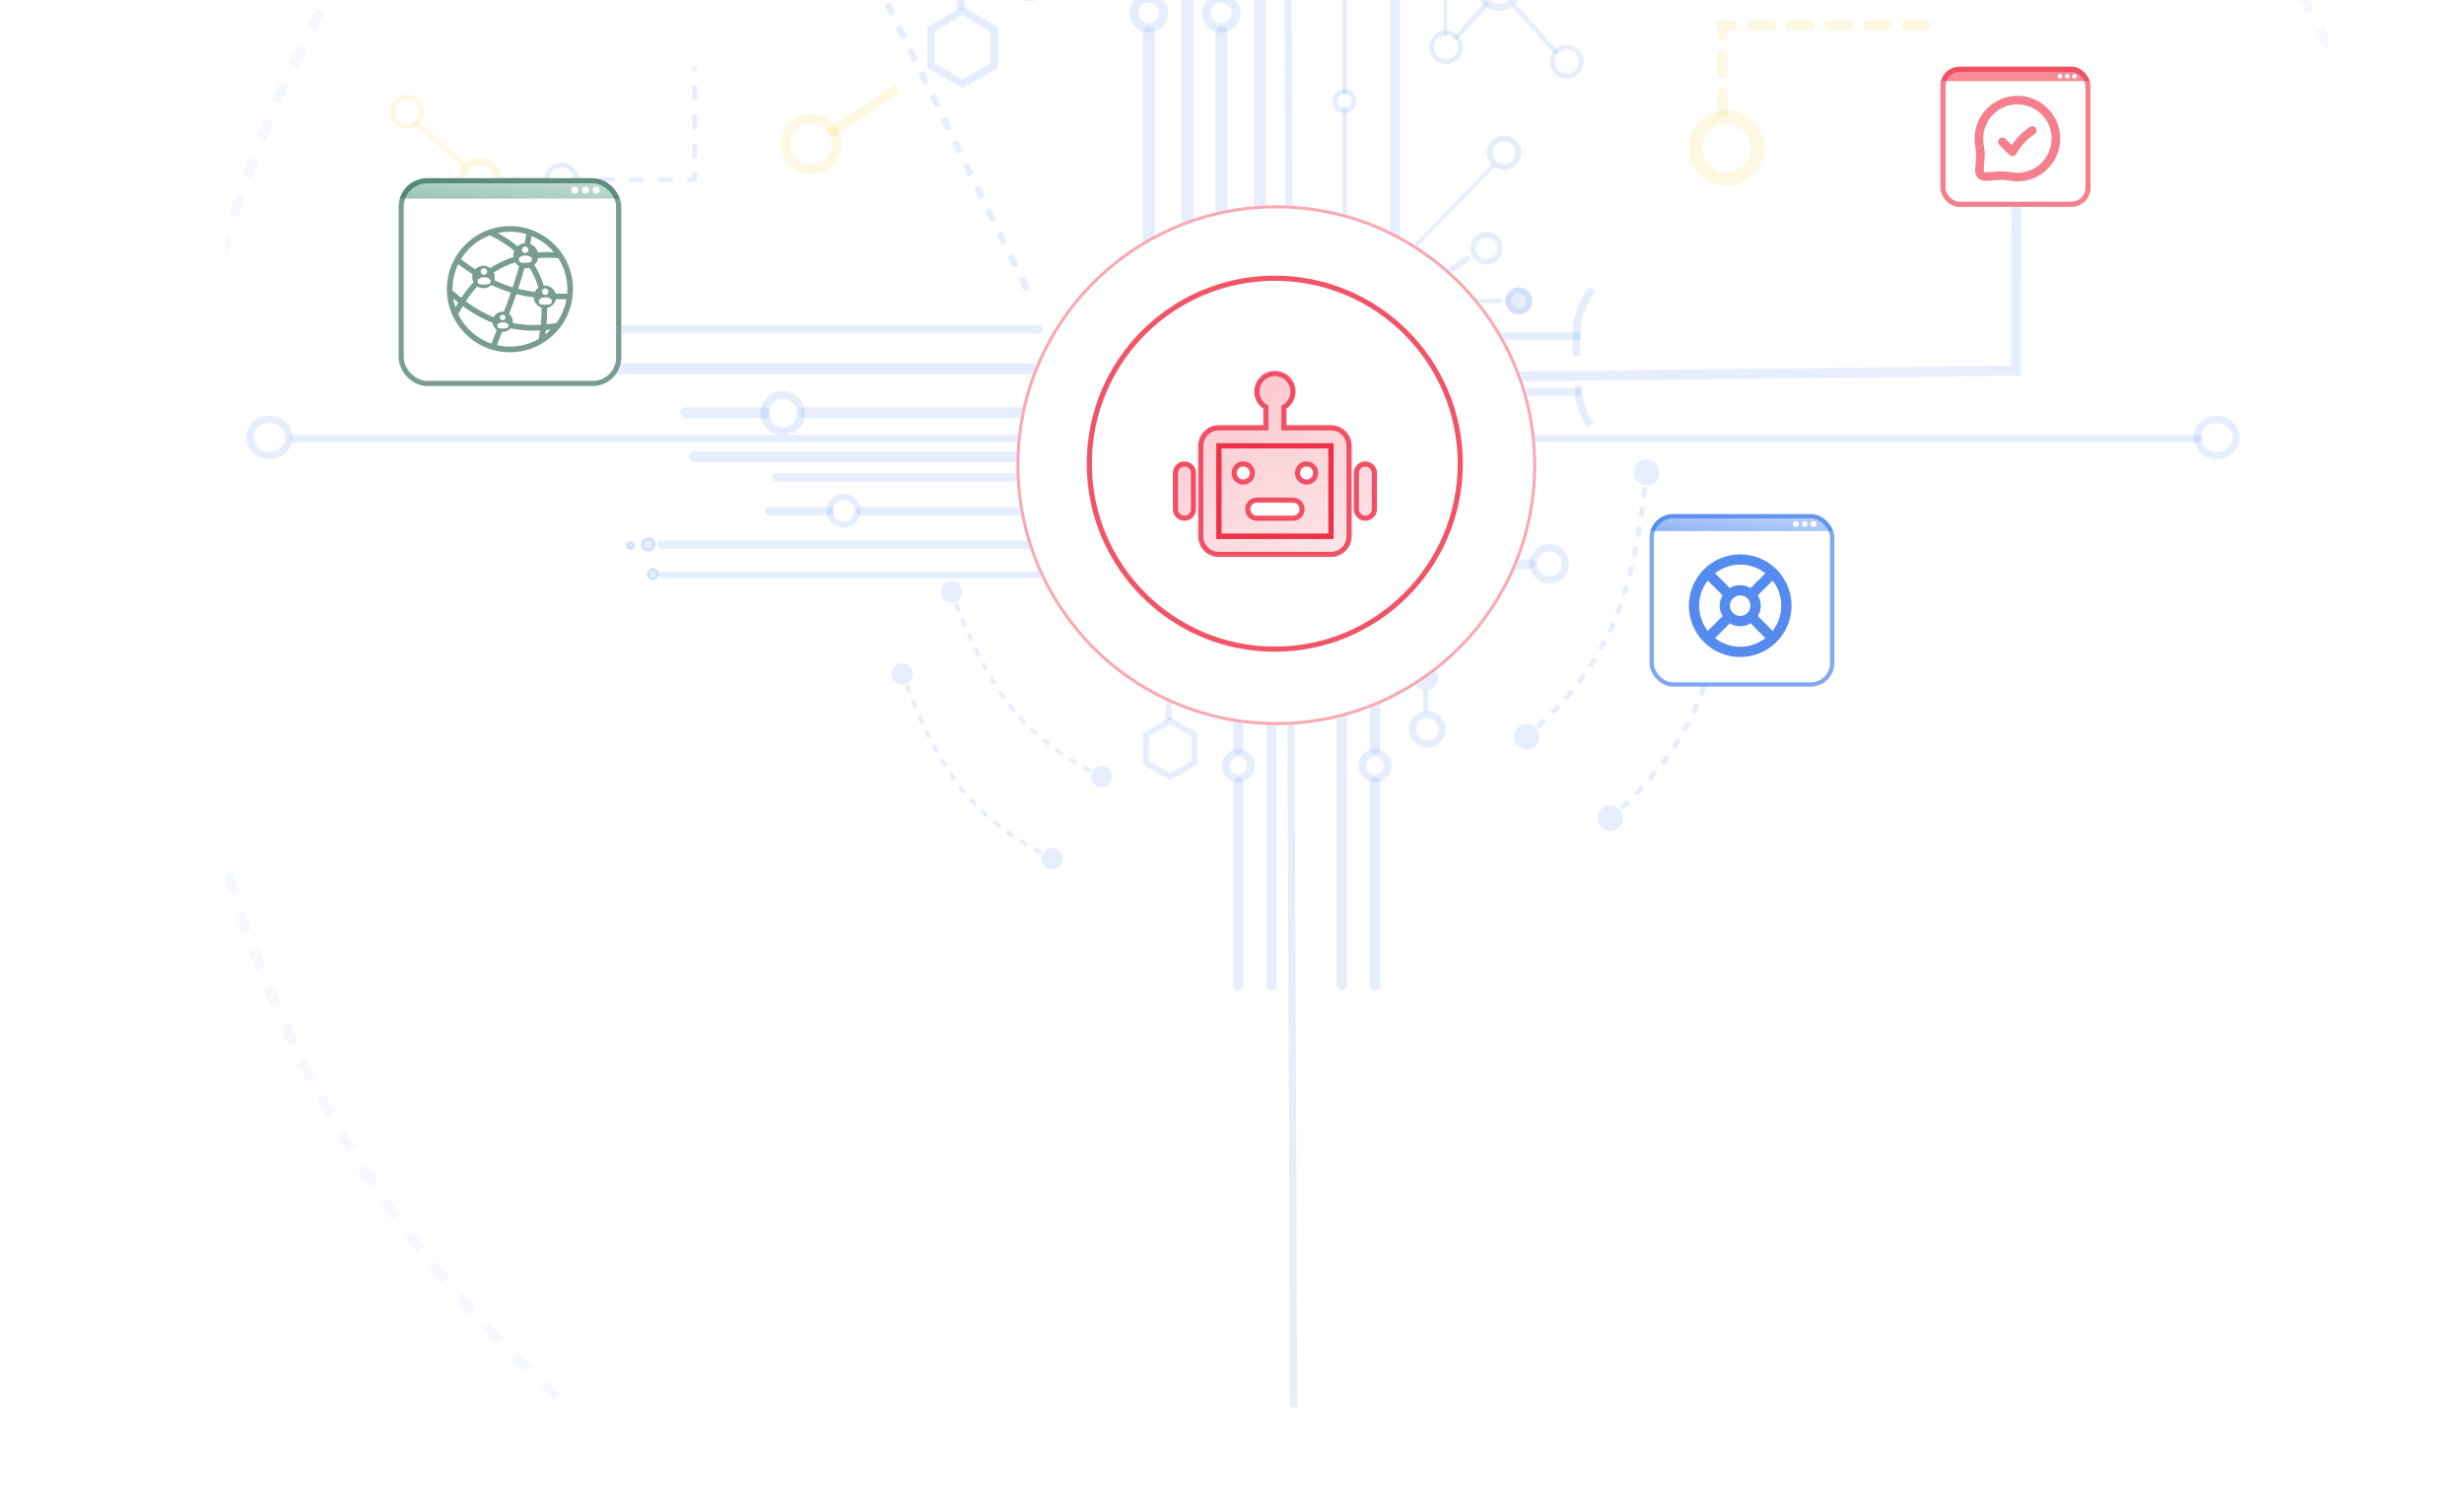 <svg width="480" height="292" viewBox="0 0 480 292" fill="none" xmlns="http://www.w3.org/2000/svg">
<g clip-path="url(#clip0_2347_12613)">
<rect width="409.484" height="366.183" transform="translate(44 -92)" fill="url(#paint0_radial_2347_12613)"/>
<path d="M237.917 52.457L237.917 6.299" stroke="#2B6EEB" stroke-opacity="0.12" stroke-width="2.345" stroke-linecap="round"/>
<path d="M245.447 52.425L245.447 -21" stroke="#2B6EEB" stroke-opacity="0.12" stroke-width="2.345" stroke-linecap="round"/>
<path d="M235.03 2.534C235.03 0.94 236.322 -0.352 237.916 -0.352C239.51 -0.352 240.802 0.94 240.802 2.534C240.802 4.128 239.51 5.42 237.916 5.42C236.322 5.42 235.03 4.128 235.03 2.534Z" stroke="#2B6EEB" stroke-opacity="0.12" stroke-width="1.759"/>
<path d="M241.229 192L241.229 152.413" stroke="#2B6EEB" stroke-opacity="0.12" stroke-width="2.012" stroke-linecap="round"/>
<path d="M241.229 145.954L241.229 131.422" stroke="#2B6EEB" stroke-opacity="0.12" stroke-width="2.012" stroke-linecap="round"/>
<path d="M247.688 191.972L247.688 129" stroke="#2B6EEB" stroke-opacity="0.12" stroke-width="2.012" stroke-linecap="round"/>
<path d="M238.755 149.183C238.755 147.817 239.863 146.708 241.23 146.708C242.597 146.708 243.705 147.817 243.705 149.183C243.705 150.55 242.597 151.659 241.23 151.659C239.863 151.659 238.755 150.55 238.755 149.183Z" stroke="#2B6EEB" stroke-opacity="0.12" stroke-width="1.509"/>
<path d="M223.795 52.457L223.795 6.299" stroke="#2B6EEB" stroke-opacity="0.12" stroke-width="2.345" stroke-linecap="round"/>
<path d="M231.326 52.425L231.326 -21" stroke="#2B6EEB" stroke-opacity="0.12" stroke-width="2.345" stroke-linecap="round"/>
<path d="M220.911 2.534C220.911 0.94 222.203 -0.352 223.797 -0.352C225.39 -0.352 226.682 0.94 226.682 2.534C226.682 4.128 225.39 5.42 223.797 5.42C222.203 5.42 220.911 4.128 220.911 2.534Z" stroke="#2B6EEB" stroke-opacity="0.12" stroke-width="1.759"/>
<path d="M267.871 192L267.871 152.413" stroke="#2B6EEB" stroke-opacity="0.12" stroke-width="2.012" stroke-linecap="round"/>
<path d="M267.871 145.954L267.871 131.422" stroke="#2B6EEB" stroke-opacity="0.12" stroke-width="2.012" stroke-linecap="round"/>
<path d="M261.412 191.972L261.412 129" stroke="#2B6EEB" stroke-opacity="0.12" stroke-width="2.012" stroke-linecap="round"/>
<path d="M270.346 149.183C270.346 147.817 269.238 146.708 267.871 146.708C266.504 146.708 265.396 147.817 265.396 149.183C265.396 150.55 266.504 151.659 267.871 151.659C269.238 151.659 270.346 150.55 270.346 149.183Z" stroke="#2B6EEB" stroke-opacity="0.12" stroke-width="1.509"/>
<line x1="261.922" y1="-11.819" x2="261.922" y2="18.304" stroke="#2B6EEB" stroke-opacity="0.12" stroke-width="0.941"/>
<path d="M261.921 21.128L261.921 51.252" stroke="#2B6EEB" stroke-opacity="0.12" stroke-width="0.941" stroke-linecap="round"/>
<circle cx="261.922" cy="19.716" r="1.883" stroke="#2B6EEB" stroke-opacity="0.12" stroke-width="0.941"/>
<path d="M200.038 56.419L163.942 -17.634L137.192 -4.595" stroke="#2B6EEB" stroke-opacity="0.12" stroke-width="1.242" stroke-dasharray="2.48 2.48"/>
<path d="M252.035 278.889L250.642 -71.996" stroke="#2B6EEB" stroke-opacity="0.12" stroke-width="1.412" stroke-linecap="round"/>
<path d="M428.338 85.471L56.96 85.471" stroke="#2B6EEB" stroke-opacity="0.12" stroke-width="1.412" stroke-linecap="round"/>
<path d="M431.822 88.766C429.7 88.766 428.048 87.149 428.048 85.236C428.048 83.323 429.7 81.706 431.822 81.706C433.945 81.706 435.597 83.323 435.597 85.236C435.597 87.149 433.945 88.766 431.822 88.766Z" stroke="#2B6EEB" stroke-opacity="0.12" stroke-width="1.412"/>
<path d="M52.48 88.766C50.358 88.766 48.706 87.149 48.706 85.236C48.706 83.323 50.358 81.706 52.48 81.706C54.603 81.706 56.255 83.323 56.255 85.236C56.255 87.149 54.603 88.766 52.48 88.766Z" stroke="#2B6EEB" stroke-opacity="0.12" stroke-width="1.412"/>
<line x1="289.592" y1="65.497" x2="307.979" y2="65.497" stroke="#2B6EEB" stroke-opacity="0.12" stroke-width="1.471"/>
<path d="M310.187 56.304C307.159 60.609 306.746 63.964 307.225 69.343" stroke="#2B6EEB" stroke-opacity="0.12" stroke-width="1.471"/>
<line y1="-0.735" x2="18.387" y2="-0.735" transform="matrix(1 0 0 -1 289.592 75.623)" stroke="#2B6EEB" stroke-opacity="0.12" stroke-width="1.471"/>
<path d="M309.816 82.809C308.713 80.971 307.242 78.764 307.61 75.087" stroke="#2B6EEB" stroke-opacity="0.12" stroke-width="1.471"/>
<path d="M284 58.615L292.218 58.615" stroke="#2B6EEB" stroke-opacity="0.12" stroke-width="0.747" stroke-linecap="round"/>
<circle cx="295.861" cy="58.615" r="2.615" transform="rotate(-90 295.861 58.615)" fill="#2B6EEB" fill-opacity="0.12"/>
<circle cx="295.861" cy="58.615" r="2.055" transform="rotate(-90 295.861 58.615)" stroke="#2B6EEB" stroke-opacity="0.12" stroke-width="1.121"/>
<path d="M279.65 54.434L285.85 50.464" stroke="#2B6EEB" stroke-opacity="0.12" stroke-width="1.121" stroke-linecap="round"/>
<circle cx="289.608" cy="48.365" r="2.615" transform="rotate(-121.414 289.608 48.365)" stroke="#2B6EEB" stroke-opacity="0.12" stroke-width="1.121"/>
<path d="M294.407 73.344L392.738 72.239L392.796 36.032" stroke="#2B6EEB" stroke-opacity="0.12" stroke-width="1.931" stroke-linecap="round"/>
<circle cx="392.828" cy="31.828" r="3.862" transform="rotate(-90 392.828 31.828)" stroke="#2B6EEB" stroke-opacity="0.12" stroke-width="1.931"/>
<path d="M198.741 80.412L156.702 80.412" stroke="#2B6EEB" stroke-opacity="0.12" stroke-width="2.136" stroke-linecap="round"/>
<path d="M149.014 80.426L133.581 80.426" stroke="#2B6EEB" stroke-opacity="0.12" stroke-width="2.136" stroke-linecap="round"/>
<path d="M202.169 71.853L106.147 71.853" stroke="#2B6EEB" stroke-opacity="0.12" stroke-width="2.136" stroke-linecap="round"/>
<path d="M202.169 89L135.296 89" stroke="#2B6EEB" stroke-opacity="0.12" stroke-width="2.136" stroke-linecap="round"/>
<path d="M202.169 64.137L106.147 64.137" stroke="#2B6EEB" stroke-opacity="0.12" stroke-width="1.715" stroke-linecap="round"/>
<circle cx="4.346" cy="4.346" r="3.545" transform="matrix(4.37114e-08 -1 -1 -4.37114e-08 156.848 84.832)" stroke="#2B6EEB" stroke-opacity="0.12" stroke-width="1.602"/>
<circle cx="1.774" cy="1.774" r="1.774" transform="matrix(4.37114e-08 -1 -1 -4.37114e-08 104.55 73.686)" fill="#2B6EEB" fill-opacity="0.12"/>
<circle cx="1.774" cy="1.774" r="1.447" transform="matrix(4.37114e-08 -1 -1 -4.37114e-08 104.55 73.686)" stroke="#2B6EEB" stroke-opacity="0.12" stroke-width="0.654"/>
<circle cx="1.5" cy="1.5" r="1.5" transform="matrix(4.37114e-08 -1 -1 -4.37114e-08 105.409 65.852)" fill="#2B6EEB" fill-opacity="0.12"/>
<circle cx="1.5" cy="1.5" r="1.173" transform="matrix(4.37114e-08 -1 -1 -4.37114e-08 105.409 65.852)" stroke="#2B6EEB" stroke-opacity="0.12" stroke-width="0.654"/>
<ellipse cx="1.072" cy="1.072" rx="1.072" ry="1.072" transform="matrix(4.37114e-08 -1 -1 -4.37114e-08 99.288 72.71)" fill="#2B6EEB" fill-opacity="0.12"/>
<path d="M98.216 70.894C97.805 70.894 97.472 71.228 97.472 71.639C97.472 72.05 97.805 72.383 98.216 72.383C98.628 72.383 98.961 72.05 98.961 71.639C98.961 71.228 98.628 70.894 98.216 70.894Z" stroke="#2B6EEB" stroke-opacity="0.12" stroke-width="0.654"/>
<path d="M199.707 99.569L167.553 99.569" stroke="#2B6EEB" stroke-opacity="0.12" stroke-width="1.634" stroke-linecap="round"/>
<path d="M161.672 99.558L149.869 99.558" stroke="#2B6EEB" stroke-opacity="0.12" stroke-width="1.634" stroke-linecap="round"/>
<path d="M202.328 106.115L128.886 106.115" stroke="#2B6EEB" stroke-opacity="0.12" stroke-width="1.634" stroke-linecap="round"/>
<path d="M202.328 93L151.181 93" stroke="#2B6EEB" stroke-opacity="0.12" stroke-width="1.634" stroke-linecap="round"/>
<path d="M202.328 112.016L128.886 112.016" stroke="#2B6EEB" stroke-opacity="0.12" stroke-width="1.311" stroke-linecap="round"/>
<circle cx="164.34" cy="99.512" r="2.711" transform="rotate(90 164.34 99.512)" stroke="#2B6EEB" stroke-opacity="0.12" stroke-width="1.225"/>
<circle cx="126.308" cy="106.07" r="1.357" transform="rotate(90 126.308 106.07)" fill="#2B6EEB" fill-opacity="0.12"/>
<circle cx="126.308" cy="106.07" r="1.107" transform="rotate(90 126.308 106.07)" stroke="#2B6EEB" stroke-opacity="0.12" stroke-width="0.5"/>
<circle cx="127.174" cy="111.852" r="1.148" transform="rotate(90 127.174 111.852)" fill="#2B6EEB" fill-opacity="0.12"/>
<circle cx="127.174" cy="111.852" r="0.897" transform="rotate(90 127.174 111.852)" stroke="#2B6EEB" stroke-opacity="0.12" stroke-width="0.5"/>
<ellipse cx="122.82" cy="106.279" rx="0.82" ry="0.82" transform="rotate(90 122.82 106.279)" fill="#2B6EEB" fill-opacity="0.12"/>
<path d="M122.82 106.848C122.506 106.848 122.251 106.593 122.251 106.279C122.251 105.964 122.506 105.709 122.82 105.709C123.135 105.709 123.39 105.964 123.39 106.279C123.39 106.593 123.135 106.848 122.82 106.848Z" stroke="#2B6EEB" stroke-opacity="0.12" stroke-width="0.5"/>
<path d="M284 109.895L298.12 109.895" stroke="#2B6EEB" stroke-opacity="0.12" stroke-width="1.883" stroke-linecap="round"/>
<circle cx="3.83" cy="3.83" r="3.124" transform="matrix(-4.37114e-08 1 1 4.37114e-08 297.989 106)" stroke="#2B6EEB" stroke-opacity="0.12" stroke-width="1.412"/>
<line x1="281.574" y1="-11.044" x2="281.574" y2="6.841" stroke="#2B6EEB" stroke-opacity="0.12" stroke-width="0.706"/>
<line x1="273.864" y1="49.864" x2="290.957" y2="32.211" stroke="#2B6EEB" stroke-opacity="0.12" stroke-width="0.747"/>
<circle cx="292.991" cy="29.754" r="2.802" transform="rotate(-135 292.991 29.754)" stroke="#2B6EEB" stroke-opacity="0.12" stroke-width="1.121"/>
<path d="M335.588 21.903L335.588 4.958L377.949 4.958" stroke="#F7BC00" stroke-opacity="0.12" stroke-width="1.883" stroke-linecap="round" stroke-dasharray="3.77 3.77"/>
<circle cx="336.343" cy="28.831" r="6.025" stroke="#F7BC00" stroke-opacity="0.12" stroke-width="2.636"/>
<circle cx="281.689" cy="9.194" r="2.824" stroke="#2B6EEB" stroke-opacity="0.12" stroke-width="0.941"/>
<line x1="289.77" y1="0.568" x2="283.449" y2="7.543" stroke="#2B6EEB" stroke-opacity="0.12" stroke-width="0.941"/>
<line x1="294.745" y1="0.878" x2="303.217" y2="10.292" stroke="#2B6EEB" stroke-opacity="0.12" stroke-width="0.941"/>
<circle cx="305.221" cy="12.018" r="2.824" stroke="#2B6EEB" stroke-opacity="0.12" stroke-width="0.941"/>
<circle cx="292.043" cy="-2.102" r="3.53" stroke="#2B6EEB" stroke-opacity="0.12" stroke-width="1.412"/>
<circle cx="3.295" cy="3.295" r="2.824" transform="matrix(4.37114e-08 -1 -1 -4.37114e-08 85.413 48.605)" stroke="#F7BC00" stroke-opacity="0.12" stroke-width="0.941"/>
<path d="M111.312 35L135.312 35L135.312 13" stroke="#2B6EEB" stroke-opacity="0.12" stroke-width="0.941" stroke-dasharray="2.82 2.82"/>
<line y1="-0.471" x2="10.355" y2="-0.471" transform="matrix(-1 -8.74227e-08 -8.74227e-08 1 107.064 35.427)" stroke="#2B6EEB" stroke-opacity="0.12" stroke-width="0.941"/>
<line y1="-0.471" x2="9.413" y2="-0.471" transform="matrix(-0.741 0.671 0.671 0.741 91.061 37.579)" stroke="#F7BC00" stroke-opacity="0.12" stroke-width="0.941"/>
<line y1="-0.471" x2="12.665" y2="-0.471" transform="matrix(-0.743 -0.669 -0.669 0.743 90.12 32.605)" stroke="#F7BC00" stroke-opacity="0.12" stroke-width="0.941"/>
<circle cx="3.295" cy="3.295" r="2.824" transform="matrix(4.37114e-08 -1 -1 -4.37114e-08 112.712 38.25)" stroke="#2B6EEB" stroke-opacity="0.12" stroke-width="0.941"/>
<circle cx="3.295" cy="3.295" r="2.824" transform="matrix(4.37114e-08 -1 -1 -4.37114e-08 82.589 25.074)" stroke="#F7BC00" stroke-opacity="0.12" stroke-width="0.941"/>
<circle cx="4.236" cy="4.236" r="3.53" transform="matrix(4.37114e-08 -1 -1 -4.37114e-08 97.65 39.194)" stroke="#F7BC00" stroke-opacity="0.12" stroke-width="1.412"/>
<circle cx="200.605" cy="-4.026" r="3.53" transform="rotate(-135 200.605 -4.026)" stroke="#2B6EEB" stroke-opacity="0.12" stroke-width="1.412"/>
<path d="M277.69 134.51C279.076 134.493 280.186 133.355 280.169 131.969C280.151 130.582 279.013 129.473 277.627 129.49C276.241 129.507 275.131 130.645 275.148 132.031C275.166 133.418 276.304 134.527 277.69 134.51ZM278.213 138.741L278.129 131.994L277.188 132.006L277.272 138.752L278.213 138.741Z" fill="#2B6EEB" fill-opacity="0.12"/>
<circle cx="278.063" cy="142.062" r="2.881" transform="rotate(171.95 278.063 142.062)" stroke="#2B6EEB" stroke-opacity="0.12" stroke-width="1.412"/>
<path d="M161.666 26.025L174.845 17.196" stroke="#F7BC00" stroke-opacity="0.12" stroke-width="1.883"/>
<circle cx="158.05" cy="28.055" r="4.975" transform="rotate(-135 158.05 28.055)" stroke="#F7BC00" stroke-opacity="0.12" stroke-width="1.883"/>
<g filter="url(#filter0_d_2347_12613)">
<g clip-path="url(#clip1_2347_12613)">
<rect x="311.342" y="-52" width="48.167" height="44.956" rx="6.142" fill="white"/>
</g>
<rect x="311.542" y="-51.799" width="47.765" height="44.554" rx="5.942" stroke="#2B6EEB" stroke-opacity="0.12" stroke-width="0.401"/>
</g>
<g filter="url(#filter1_b_2347_12613)">
<g clip-path="url(#clip2_2347_12613)">
<rect x="378" y="13" width="29.249" height="27.299" rx="3.73" fill="white"/>
<g clip-path="url(#clip3_2347_12613)">
<path d="M378 15.797C378 14.252 379.252 13 380.797 13H404.576C406.121 13 407.373 14.252 407.373 15.797H378Z" fill="url(#paint1_linear_2347_12613)" fill-opacity="0.55"/>
<circle cx="401.31" cy="14.866" r="0.466" fill="#FCFCFC"/>
<circle cx="402.711" cy="14.866" r="0.466" fill="#FCFCFC"/>
<circle cx="404.11" cy="14.866" r="0.466" fill="#FCFCFC"/>
</g>
<path d="M390.083 27.639L392.034 29.587C392.973 27.947 394.271 26.54 395.832 25.474L395.917 25.417M400.5 27C400.5 31.142 397.142 34.5 393 34.5C392.64 34.5 392.286 34.475 391.94 34.426C390.937 34.284 390.436 34.213 390.304 34.203C390.089 34.186 390.166 34.189 389.951 34.191C389.818 34.191 389.668 34.202 389.366 34.224L387.572 34.352C386.857 34.403 386.5 34.429 386.233 34.302C385.998 34.191 385.809 34.002 385.698 33.767C385.571 33.5 385.597 33.143 385.648 32.428L385.776 30.634C385.798 30.332 385.808 30.182 385.809 30.049C385.811 29.834 385.814 29.911 385.797 29.696C385.787 29.564 385.716 29.063 385.574 28.06C385.525 27.714 385.5 27.36 385.5 27C385.5 22.858 388.858 19.5 393 19.5C397.142 19.5 400.5 22.858 400.5 27Z" stroke="#EE2A41" stroke-opacity="0.6" stroke-width="1.667" stroke-linecap="round" stroke-linejoin="round"/>
</g>
<rect x="378.5" y="13.5" width="28.249" height="26.299" rx="3.23" stroke="#EE2A41" stroke-opacity="0.6"/>
</g>
<path d="M184.093 113.717C184.975 113.001 186.271 113.137 186.986 114.019C187.701 114.901 187.566 116.196 186.683 116.912C185.801 117.627 184.506 117.492 183.791 116.609C183.076 115.727 183.211 114.432 184.093 113.717ZM213.286 149.725C214.168 149.01 215.463 149.145 216.179 150.028C216.894 150.91 216.759 152.205 215.876 152.92C214.994 153.636 213.699 153.5 212.984 152.618C212.268 151.736 212.404 150.441 213.286 149.725ZM185.75 115.18C185.843 115.433 185.937 115.683 186.03 115.932L185.308 116.203C185.214 115.953 185.121 115.701 185.027 115.448L185.75 115.18ZM186.594 117.415C186.786 117.915 186.979 118.407 187.171 118.892L186.454 119.177C186.261 118.689 186.067 118.195 185.874 117.693L186.594 117.415ZM187.764 120.365C187.968 120.862 188.172 121.351 188.376 121.832L187.666 122.133C187.461 121.649 187.256 121.157 187.051 120.657L187.764 120.365ZM189.006 123.29C189.223 123.781 189.44 124.263 189.658 124.737L188.957 125.059C188.737 124.581 188.519 124.095 188.301 123.601L189.006 123.29ZM190.332 126.173C190.564 126.655 190.797 127.129 191.032 127.595L190.343 127.942C190.106 127.472 189.871 126.994 189.637 126.507L190.332 126.173ZM191.759 129.002C192.01 129.474 192.262 129.937 192.517 130.391L191.845 130.769C191.587 130.309 191.331 129.841 191.078 129.363L191.759 129.002ZM193.308 131.761C193.581 132.219 193.856 132.668 194.135 133.108L193.483 133.521C193.201 133.075 192.921 132.62 192.645 132.155L193.308 131.761ZM195 134.432C195.297 134.873 195.599 135.305 195.905 135.728L195.28 136.18C194.969 135.75 194.663 135.311 194.36 134.863L195 134.432ZM196.852 136.992C197.177 137.411 197.506 137.821 197.841 138.223L197.249 138.716C196.908 138.308 196.573 137.891 196.243 137.465L196.852 136.992ZM198.874 139.416C199.226 139.808 199.584 140.192 199.949 140.57L199.395 141.106C199.024 140.722 198.659 140.33 198.3 139.931L198.874 139.416ZM201.068 141.683C201.447 142.046 201.833 142.403 202.226 142.754L201.713 143.33C201.313 142.973 200.92 142.609 200.534 142.239L201.068 141.683ZM203.424 143.782C203.827 144.116 204.238 144.444 204.657 144.768L204.186 145.379C203.76 145.05 203.342 144.716 202.932 144.376L203.424 143.782ZM205.924 145.713C206.348 146.019 206.78 146.32 207.22 146.618L206.789 147.257C206.342 146.955 205.903 146.649 205.473 146.339L205.924 145.713ZM208.542 147.483C208.983 147.763 209.431 148.039 209.889 148.314L209.492 148.975C209.029 148.698 208.575 148.418 208.129 148.134L208.542 147.483ZM211.256 149.111C211.709 149.368 212.171 149.624 212.642 149.878L212.276 150.556C211.8 150.3 211.334 150.042 210.875 149.781L211.256 149.111ZM214.044 150.616C214.279 150.737 214.516 150.858 214.755 150.978L214.408 151.667C214.167 151.546 213.928 151.424 213.691 151.302L214.044 150.616Z" fill="#2B6EEB" fill-opacity="0.12"/>
<path d="M174.463 129.652C175.345 128.937 176.64 129.072 177.355 129.955C178.071 130.837 177.935 132.132 177.053 132.847C176.171 133.563 174.876 133.427 174.16 132.545C173.445 131.663 173.581 130.368 174.463 129.652ZM203.656 165.661C204.538 164.946 205.833 165.081 206.548 165.963C207.264 166.846 207.128 168.141 206.246 168.856C205.364 169.571 204.069 169.436 203.353 168.554C202.638 167.671 202.773 166.376 203.656 165.661ZM176.12 131.116C176.213 131.368 176.306 131.619 176.4 131.867L175.678 132.138C175.584 131.889 175.49 131.637 175.396 131.384L176.12 131.116ZM176.963 133.351C177.156 133.851 177.348 134.343 177.541 134.828L176.824 135.112C176.63 134.625 176.437 134.13 176.244 133.628L176.963 133.351ZM178.134 136.3C178.338 136.797 178.542 137.287 178.746 137.768L178.036 138.069C177.83 137.585 177.625 137.093 177.42 136.593L178.134 136.3ZM179.376 139.226C179.592 139.716 179.809 140.199 180.027 140.673L179.327 140.995C179.107 140.517 178.888 140.031 178.67 139.537L179.376 139.226ZM180.702 142.108C180.933 142.591 181.167 143.065 181.401 143.53L180.713 143.878C180.476 143.408 180.24 142.929 180.006 142.442L180.702 142.108ZM182.129 144.937C182.38 145.41 182.632 145.873 182.887 146.327L182.214 146.704C181.956 146.245 181.701 145.776 181.448 145.299L182.129 144.937ZM183.678 147.697C183.95 148.155 184.226 148.604 184.504 149.044L183.853 149.457C183.57 149.01 183.291 148.555 183.015 148.091L183.678 147.697ZM185.369 150.367C185.667 150.808 185.969 151.24 186.275 151.664L185.65 152.115C185.339 151.685 185.032 151.247 184.73 150.799L185.369 150.367ZM187.222 152.928C187.546 153.347 187.876 153.756 188.211 154.158L187.619 154.652C187.278 154.243 186.942 153.826 186.612 153.401L187.222 152.928ZM189.243 155.351C189.596 155.743 189.954 156.128 190.319 156.505L189.765 157.041C189.393 156.657 189.028 156.266 188.67 155.866L189.243 155.351ZM191.437 157.618C191.816 157.982 192.202 158.339 192.596 158.689L192.083 159.265C191.682 158.908 191.289 158.545 190.903 158.175L191.437 157.618ZM193.793 159.718C194.196 160.052 194.607 160.38 195.027 160.704L194.556 161.314C194.129 160.985 193.711 160.651 193.301 160.312L193.793 159.718ZM196.294 161.649C196.717 161.954 197.149 162.256 197.59 162.553L197.158 163.192C196.711 162.89 196.273 162.585 195.843 162.274L196.294 161.649ZM198.912 163.419C199.352 163.699 199.801 163.975 200.258 164.249L199.862 164.911C199.399 164.633 198.945 164.353 198.499 164.07L198.912 163.419ZM201.625 165.046C202.079 165.304 202.541 165.559 203.011 165.813L202.645 166.492C202.17 166.235 201.703 165.977 201.245 165.717L201.625 165.046ZM204.413 166.552C204.648 166.673 204.885 166.794 205.124 166.914L204.777 167.603C204.536 167.481 204.297 167.36 204.06 167.238L204.413 166.552Z" fill="#2B6EEB" fill-opacity="0.12"/>
<path d="M321.757 89.736C320.494 89.164 319.007 89.724 318.435 90.987C317.863 92.25 318.424 93.737 319.687 94.309C320.949 94.881 322.437 94.321 323.009 93.058C323.581 91.795 323.02 90.308 321.757 89.736ZM298.418 141.28C297.155 140.708 295.668 141.269 295.096 142.531C294.524 143.794 295.084 145.282 296.347 145.854C297.61 146.426 299.098 145.865 299.669 144.602C300.241 143.339 299.681 141.852 298.418 141.28ZM320.254 91.976C320.221 92.303 320.188 92.628 320.155 92.95L321.092 93.047C321.125 92.723 321.158 92.397 321.19 92.069L320.254 91.976ZM319.948 94.876C319.875 95.526 319.8 96.167 319.723 96.799L320.658 96.913C320.735 96.278 320.81 95.634 320.884 94.981L319.948 94.876ZM319.478 98.721C319.391 99.371 319.301 100.011 319.209 100.643L320.14 100.779C320.233 100.144 320.323 99.499 320.411 98.845L319.478 98.721ZM318.915 102.559C318.812 103.206 318.704 103.842 318.594 104.469L319.521 104.633C319.632 104.001 319.74 103.359 319.845 102.708L318.915 102.559ZM318.241 106.373C318.117 107.015 317.988 107.646 317.855 108.268L318.775 108.465C318.91 107.837 319.04 107.2 319.166 106.552L318.241 106.373ZM317.431 110.155C317.281 110.79 317.126 111.415 316.965 112.03L317.876 112.267C318.038 111.645 318.195 111.013 318.347 110.371L317.431 110.155ZM316.455 113.892C316.274 114.517 316.088 115.132 315.895 115.738L316.792 116.024C316.988 115.409 317.177 114.786 317.359 114.152L316.455 113.892ZM315.283 117.568C315.068 118.181 314.845 118.784 314.615 119.379L315.492 119.719C315.726 119.115 315.953 118.502 316.171 117.88L315.283 117.568ZM313.887 121.165C313.633 121.759 313.371 122.345 313.099 122.923L313.951 123.323C314.228 122.735 314.495 122.139 314.753 121.534L313.887 121.165ZM312.249 124.651C311.954 125.223 311.65 125.788 311.336 126.346L312.156 126.808C312.476 126.239 312.786 125.664 313.086 125.082L312.249 124.651ZM310.359 128.006C310.024 128.553 309.679 129.093 309.322 129.629L310.106 130.15C310.469 129.605 310.821 129.055 311.162 128.498L310.359 128.006ZM308.227 131.213C307.854 131.732 307.47 132.247 307.075 132.759L307.82 133.334C308.222 132.814 308.612 132.29 308.991 131.763L308.227 131.213ZM305.871 134.267C305.465 134.758 305.048 135.248 304.62 135.735L305.327 136.356C305.762 135.862 306.185 135.365 306.597 134.866L305.871 134.267ZM303.326 137.166C302.893 137.632 302.449 138.098 301.994 138.563L302.666 139.221C303.127 138.751 303.577 138.279 304.016 137.807L303.326 137.166ZM300.625 139.927C300.17 140.371 299.703 140.815 299.226 141.261L299.868 141.949C300.35 141.499 300.821 141.05 301.282 140.601L300.625 139.927ZM297.799 142.567C297.559 142.782 297.317 142.998 297.071 143.214L297.694 143.92C297.941 143.702 298.186 143.484 298.428 143.267L297.799 142.567Z" fill="#2B6EEB" fill-opacity="0.12"/>
<path d="M338.055 105.576C336.792 105.004 335.305 105.564 334.733 106.827C334.161 108.09 334.721 109.578 335.984 110.149C337.247 110.721 338.735 110.161 339.307 108.898C339.878 107.635 339.318 106.148 338.055 105.576ZM314.716 157.12C313.453 156.548 311.966 157.109 311.394 158.372C310.822 159.635 311.382 161.122 312.645 161.694C313.908 162.266 315.395 161.705 315.967 160.442C316.539 159.18 315.979 157.692 314.716 157.12ZM336.551 107.816C336.519 108.143 336.486 108.468 336.453 108.79L337.389 108.887C337.423 108.563 337.456 108.237 337.488 107.909L336.551 107.816ZM336.246 110.716C336.173 111.366 336.098 112.007 336.021 112.639L336.955 112.753C337.033 112.118 337.108 111.474 337.182 110.821L336.246 110.716ZM335.775 114.561C335.689 115.211 335.599 115.851 335.507 116.483L336.438 116.619C336.531 115.984 336.621 115.339 336.709 114.685L335.775 114.561ZM335.213 118.399C335.109 119.046 335.002 119.682 334.892 120.309L335.819 120.473C335.93 119.841 336.038 119.199 336.143 118.548L335.213 118.399ZM334.539 122.213C334.415 122.855 334.286 123.486 334.153 124.108L335.073 124.305C335.208 123.677 335.338 123.04 335.463 122.392L334.539 122.213ZM333.728 125.995C333.578 126.63 333.423 127.255 333.263 127.87L334.174 128.107C334.336 127.485 334.493 126.853 334.645 126.211L333.728 125.995ZM332.752 129.732C332.572 130.357 332.386 130.973 332.193 131.578L333.09 131.864C333.286 131.249 333.475 130.626 333.657 129.993L332.752 129.732ZM331.581 133.408C331.366 134.021 331.143 134.624 330.912 135.219L331.79 135.559C332.024 134.955 332.25 134.342 332.469 133.72L331.581 133.408ZM330.185 137.005C329.931 137.599 329.669 138.185 329.397 138.763L330.249 139.163C330.526 138.575 330.793 137.979 331.051 137.374L330.185 137.005ZM328.547 140.491C328.252 141.063 327.948 141.628 327.634 142.186L328.454 142.648C328.774 142.079 329.084 141.504 329.384 140.922L328.547 140.491ZM326.657 143.846C326.322 144.393 325.977 144.933 325.62 145.469L326.404 145.99C326.767 145.445 327.119 144.895 327.46 144.339L326.657 143.846ZM324.524 147.053C324.152 147.572 323.768 148.087 323.373 148.599L324.118 149.174C324.519 148.654 324.91 148.13 325.289 147.603L324.524 147.053ZM322.169 150.107C321.763 150.598 321.346 151.088 320.918 151.575L321.625 152.197C322.059 151.702 322.483 151.205 322.895 150.706L322.169 150.107ZM319.624 153.006C319.191 153.473 318.747 153.938 318.291 154.403L318.964 155.061C319.425 154.591 319.875 154.12 320.314 153.647L319.624 153.006ZM316.923 155.767C316.467 156.211 316.001 156.655 315.524 157.101L316.166 157.789C316.648 157.339 317.119 156.89 317.58 156.441L316.923 155.767ZM314.097 158.407C313.857 158.622 313.614 158.838 313.369 159.054L313.992 159.76C314.239 159.542 314.484 159.324 314.726 159.107L314.097 158.407Z" fill="#2B6EEB" fill-opacity="0.12"/>
<g clip-path="url(#clip4_2347_12613)">
<rect x="77.656" y="34.718" width="43.369" height="40.478" rx="5.531" fill="white"/>
<path d="M77.424 35.895C77.424 35.153 78.027 34.55 78.77 34.55H119.632C120.375 34.55 120.977 35.153 120.977 35.895V38.698H77.424V35.895Z" fill="url(#paint2_linear_2347_12613)" fill-opacity="0.55"/>
<circle cx="111.991" cy="37.041" r="0.691" fill="#FCFCFC"/>
<circle cx="114.064" cy="37.041" r="0.691" fill="#FCFCFC"/>
<circle cx="116.138" cy="37.041" r="0.691" fill="#FCFCFC"/>
<g clip-path="url(#clip5_2347_12613)">
<path d="M88.21 56.633C88.761 57.124 89.311 57.589 89.863 58.026C90.591 56.92 91.384 55.906 92.246 54.99C92.083 54.684 91.991 54.333 91.991 53.962C91.991 53.779 92.013 53.601 92.056 53.431C91.155 52.847 90.228 52.196 89.263 51.471C88.549 52.943 88.15 54.594 88.15 56.339H88.152V56.34H88.15C88.15 56.458 88.152 56.576 88.156 56.694L88.21 56.633ZM89.796 50.498C90.762 51.227 91.687 51.88 92.584 52.464C92.984 52.037 93.553 51.771 94.183 51.771C94.683 51.771 95.144 51.938 95.513 52.221C95.777 52.046 96.047 51.877 96.321 51.716C97.462 51.045 98.687 50.497 100.003 50.081C99.993 49.993 99.989 49.905 99.989 49.816C99.989 49.481 100.056 49.162 100.178 48.872C98.841 47.74 97.259 46.737 95.438 45.852C93.918 46.417 92.555 47.304 91.429 48.43C90.807 49.051 90.259 49.745 89.796 50.498ZM96.972 45.403C98.412 46.178 99.697 47.032 100.822 47.976C101.198 47.646 101.676 47.429 102.202 47.379C102.32 46.802 102.431 46.214 102.537 45.616C101.523 45.313 100.45 45.15 99.339 45.15V45.153H99.338V45.15C98.526 45.15 97.735 45.238 96.972 45.403ZM103.587 45.988C103.494 46.507 103.396 47.019 103.294 47.523C104.028 47.798 104.594 48.415 104.799 49.18C105.792 49.107 106.825 49.093 107.9 49.14C107.693 48.894 107.476 48.657 107.249 48.429C106.209 47.39 104.967 46.555 103.587 45.988ZM108.752 50.293C107.377 50.19 106.074 50.187 104.839 50.28C104.738 50.808 104.466 51.276 104.085 51.625C104.409 52.125 104.704 52.644 104.967 53.182C105.35 53.966 105.666 54.789 105.915 55.653C105.99 55.645 106.067 55.64 106.146 55.64C107.13 55.64 107.962 56.288 108.239 57.182C108.965 57.207 109.714 57.221 110.493 57.225C110.516 56.933 110.528 56.638 110.528 56.34H110.526V56.34V56.339H110.528C110.528 54.112 109.875 52.037 108.752 50.293ZM110.352 58.321C109.643 58.316 108.957 58.303 108.292 58.281C108.114 59.135 107.438 59.807 106.582 59.981C106.62 61.004 106.585 62.074 106.474 63.191C107.102 63.125 107.738 63.034 108.386 62.919C109.363 61.58 110.049 60.016 110.352 58.321ZM109.018 63.908L109.02 63.92L109.007 63.922C108.703 64.31 108.376 64.68 108.027 65.028C105.805 67.25 102.733 68.625 99.34 68.625V68.627H99.339H99.338V68.625C95.945 68.625 92.873 67.25 90.65 65.028C88.428 62.806 87.053 59.734 87.053 56.34H87.051V56.339H87.053C87.053 52.945 88.428 49.873 90.651 47.651C92.873 45.429 95.944 44.054 99.338 44.054V44.052H99.339V44.054C102.733 44.054 105.805 45.429 108.027 47.652C110.25 49.873 111.624 52.945 111.624 56.339H111.627V56.34V56.34H111.624C111.624 59.196 110.651 61.823 109.018 63.908ZM107.298 64.198C106.977 64.241 106.658 64.278 106.341 64.309C106.302 64.592 106.258 64.878 106.209 65.167C106.575 64.882 106.922 64.576 107.249 64.249L107.298 64.198ZM104.935 66.028C105.047 65.471 105.142 64.926 105.22 64.392C103.216 64.496 101.301 64.352 99.447 63.96C99.085 64.39 98.543 64.664 97.937 64.664C97.892 64.664 97.848 64.662 97.804 64.66C97.454 65.552 97.116 66.42 96.805 67.24C97.619 67.428 98.468 67.529 99.338 67.529V67.526H99.339H99.339V67.529C101.377 67.529 103.288 66.982 104.935 66.028ZM95.747 66.939C96.087 66.035 96.426 65.163 96.771 64.283C96.337 63.965 96.037 63.474 95.975 62.911C93.986 62.124 92.059 61.031 90.153 59.631C89.847 60.145 89.555 60.679 89.274 61.232C89.822 62.355 90.554 63.375 91.429 64.25C92.63 65.451 94.103 66.381 95.747 66.939ZM88.732 59.909C88.908 59.587 89.089 59.272 89.275 58.962C88.949 58.706 88.623 58.44 88.298 58.165C88.396 58.764 88.542 59.347 88.732 59.909ZM96.193 53.086C96.31 53.355 96.376 53.651 96.376 53.962C96.376 54.172 96.346 54.375 96.291 54.567C97.495 55.143 98.678 55.6 99.878 55.961C100.314 54.656 100.733 53.3 101.123 51.882C100.817 51.687 100.557 51.426 100.363 51.118C99.114 51.511 97.954 52.028 96.875 52.662C96.644 52.797 96.416 52.939 96.193 53.086ZM95.729 55.517C95.332 55.911 94.786 56.155 94.183 56.155C93.743 56.155 93.332 56.025 92.988 55.801C92.174 56.673 91.425 57.64 90.735 58.694C92.522 60.015 94.322 61.052 96.169 61.807C96.494 61.16 97.163 60.715 97.937 60.715C98.011 60.715 98.084 60.719 98.157 60.728C98.616 59.527 99.076 58.29 99.523 57.002C98.253 56.618 97.001 56.131 95.729 55.517ZM103.124 52.166C102.906 52.23 102.675 52.264 102.436 52.264C102.344 52.264 102.252 52.259 102.162 52.248C101.778 53.641 101.367 54.972 100.939 56.255C101.989 56.52 103.06 56.718 104.178 56.865C104.341 56.535 104.583 56.252 104.882 56.042C104.647 55.208 104.345 54.416 103.978 53.664C103.724 53.146 103.44 52.648 103.124 52.166ZM105.48 59.921C104.628 59.65 104.003 58.873 103.956 57.943C102.795 57.789 101.679 57.579 100.584 57.299C100.123 58.631 99.647 59.911 99.172 61.15C99.623 61.512 99.911 62.068 99.911 62.69C99.911 62.772 99.906 62.852 99.896 62.932C101.647 63.28 103.46 63.398 105.36 63.283C105.486 62.106 105.525 60.986 105.48 59.921Z" fill="#205C49" fill-opacity="0.6"/>
<path d="M102.314 49.295C102.664 49.287 102.942 48.996 102.935 48.646C102.927 48.295 102.636 48.017 102.285 48.025C101.934 48.032 101.656 48.323 101.664 48.674C101.672 49.025 101.963 49.303 102.314 49.295Z" fill="white"/>
<path d="M103.612 50.457C103.62 50.852 103.628 51.172 102.357 51.2C101.086 51.229 101.079 50.909 101.07 50.514C101.061 50.119 101.623 49.786 102.325 49.771C103.027 49.755 103.603 50.062 103.612 50.457Z" fill="white"/>
<path d="M106.213 57.449C106.564 57.441 106.842 57.15 106.834 56.799C106.827 56.449 106.536 56.17 106.185 56.178C105.834 56.186 105.556 56.477 105.564 56.828C105.572 57.179 105.863 57.457 106.213 57.449Z" fill="white"/>
<path d="M107.511 58.611C107.52 59.005 107.528 59.325 106.257 59.354C104.986 59.383 104.979 59.062 104.97 58.668C104.961 58.273 105.523 57.94 106.225 57.925C106.926 57.909 107.503 58.216 107.511 58.611Z" fill="white"/>
<path d="M94.286 53.537C94.637 53.529 94.915 53.238 94.907 52.887C94.899 52.536 94.608 52.258 94.257 52.266C93.906 52.274 93.628 52.565 93.636 52.916C93.644 53.267 93.935 53.545 94.286 53.537Z" fill="white"/>
<path d="M95.584 54.699C95.593 55.093 95.6 55.413 94.329 55.442C93.058 55.471 93.051 55.15 93.042 54.756C93.034 54.361 93.595 54.028 94.297 54.012C94.999 53.997 95.575 54.304 95.584 54.699Z" fill="white"/>
<path d="M97.932 62.386C98.231 62.379 98.467 62.132 98.46 61.834C98.453 61.536 98.206 61.3 97.908 61.306C97.61 61.313 97.374 61.56 97.38 61.858C97.387 62.156 97.634 62.393 97.932 62.386Z" fill="white"/>
<path d="M99.035 63.373C99.043 63.708 99.049 63.98 97.969 64.004C96.89 64.029 96.884 63.757 96.876 63.421C96.869 63.086 97.346 62.803 97.942 62.79C98.538 62.776 99.028 63.038 99.035 63.373Z" fill="white"/>
</g>
</g>
<rect x="78.156" y="35.218" width="42.369" height="39.478" rx="5.031" stroke="#205C49" stroke-opacity="0.6"/>
<g clip-path="url(#clip6_2347_12613)">
<rect x="321.341" y="100.157" width="36" height="33.6" rx="4.591" fill="white"/>
<path d="M321.148 101.134C321.148 100.517 321.648 100.017 322.265 100.017H356.184C356.801 100.017 357.301 100.517 357.301 101.134V103.461H321.148V101.134Z" fill="url(#paint3_linear_2347_12613)" fill-opacity="0.55"/>
<circle cx="349.841" cy="102.085" r="0.574" fill="#FCFCFC"/>
<circle cx="351.562" cy="102.085" r="0.574" fill="#FCFCFC"/>
<circle cx="353.284" cy="102.085" r="0.574" fill="#FCFCFC"/>
<path d="M345.364 111.636C343.735 110.007 341.485 109 339 109C336.515 109 334.265 110.007 332.636 111.636M345.364 111.636C346.993 113.265 348 115.515 348 118C348 120.485 346.993 122.735 345.364 124.364M345.364 111.636L341.121 115.879M341.121 115.879C340.578 115.336 339.828 115 339 115C338.172 115 337.422 115.336 336.879 115.879M341.121 115.879C341.664 116.421 342 117.171 342 118C342 118.828 341.664 119.578 341.121 120.121M336.879 115.879C336.336 116.421 336 117.171 336 118C336 118.828 336.336 119.578 336.879 120.121M336.879 115.879L332.636 111.636M336.879 120.121C337.422 120.664 338.172 121 339 121C339.828 121 340.578 120.664 341.121 120.121M336.879 120.121L332.636 124.364M341.121 120.121L345.364 124.364M345.364 124.364C343.735 125.993 341.485 127 339 127C336.515 127 334.265 125.993 332.636 124.364M332.636 124.364C331.007 122.735 330 120.485 330 118C330 115.515 331.007 113.265 332.636 111.636" stroke="#2B6EEB" stroke-opacity="0.8" stroke-width="2" stroke-linecap="round" stroke-linejoin="round"/>
</g>
<rect x="321.756" y="100.572" width="35.17" height="32.77" rx="4.176" stroke="#2B6EEB" stroke-opacity="0.6" stroke-width="0.83"/>
<path d="M181.378 5.69L187.515 2.147L193.652 5.69V12.777L187.515 16.32L181.378 12.777V5.69Z" stroke="#2B6EEB" stroke-opacity="0.12" stroke-width="1.517"/>
<line x1="187.136" y1="2.03" x2="187.136" y2="-10.103" stroke="#2B6EEB" stroke-opacity="0.12" stroke-width="1.517"/>
<path d="M223.24 143.149L227.961 140.424L232.682 143.149V148.601L227.961 151.326L223.24 148.601V143.149Z" stroke="#2B6EEB" stroke-opacity="0.12" stroke-width="1.167"/>
<line x1="227.67" y1="140.333" x2="227.67" y2="131" stroke="#2B6EEB" stroke-opacity="0.12" stroke-width="1.167"/>
<path d="M271.805 45.603L271.805 -41" stroke="#2B6EEB" stroke-opacity="0.12" stroke-width="1.883" stroke-linecap="round"/>
<g filter="url(#filter2_bd_2347_12613)">
<circle cx="248.633" cy="90.632" r="50.632" fill="white"/>
<circle cx="248.633" cy="90.632" r="50.334" stroke="#EE2A41" stroke-opacity="0.4" stroke-width="0.596"/>
</g>
<circle cx="248.335" cy="90.334" r="36.134" stroke="#EE2A41" stroke-opacity="0.8"/>
<path fill-rule="evenodd" clip-rule="evenodd" d="M248.361 72.762C246.415 72.762 244.837 74.34 244.837 76.286C244.837 77.591 245.545 78.73 246.599 79.339V83.335H237.436C235.489 83.335 233.911 84.913 233.911 86.859V104.481C233.911 106.428 235.489 108.005 237.436 108.005H259.287C261.233 108.005 262.811 106.428 262.811 104.481V86.859C262.811 84.913 261.233 83.335 259.287 83.335H250.123V79.339C251.177 78.73 251.885 77.591 251.885 76.286C251.885 74.34 250.308 72.762 248.361 72.762ZM237.436 86.859H259.287V104.481H237.436V86.859Z" fill="url(#paint4_linear_2347_12613)" fill-opacity="0.6"/>
<path d="M232.501 92.146C232.501 91.173 231.712 90.384 230.739 90.384C229.766 90.384 228.977 91.173 228.977 92.146V99.195C228.977 100.168 229.766 100.957 230.739 100.957C231.712 100.957 232.501 100.168 232.501 99.195V92.146Z" fill="url(#paint5_linear_2347_12613)" fill-opacity="0.6"/>
<path d="M265.983 90.384C266.956 90.384 267.745 91.173 267.745 92.146V99.195C267.745 100.168 266.956 100.957 265.983 100.957C265.01 100.957 264.221 100.168 264.221 99.195V92.146C264.221 91.173 265.01 90.384 265.983 90.384Z" fill="url(#paint6_linear_2347_12613)" fill-opacity="0.6"/>
<path fill-rule="evenodd" clip-rule="evenodd" d="M259.287 104.481V86.859H237.436V104.481H259.287ZM243.956 92.146C243.956 93.119 243.167 93.908 242.193 93.908C241.22 93.908 240.431 93.119 240.431 92.146C240.431 91.173 241.22 90.384 242.193 90.384C243.167 90.384 243.956 91.173 243.956 92.146ZM254.529 93.908C255.502 93.908 256.291 93.119 256.291 92.146C256.291 91.173 255.502 90.384 254.529 90.384C253.556 90.384 252.767 91.173 252.767 92.146C252.767 93.119 253.556 93.908 254.529 93.908ZM243.075 99.195C243.075 98.221 243.863 97.432 244.837 97.432H251.885C252.859 97.432 253.648 98.221 253.648 99.195C253.648 100.168 252.859 100.957 251.885 100.957H244.837C243.863 100.957 243.075 100.168 243.075 99.195Z" fill="url(#paint7_linear_2347_12613)" fill-opacity="0.6"/>
<path fill-rule="evenodd" clip-rule="evenodd" d="M248.361 72.762C246.415 72.762 244.837 74.34 244.837 76.286C244.837 77.591 245.545 78.73 246.599 79.339V83.335H237.436C235.489 83.335 233.911 84.913 233.911 86.859V104.481C233.911 106.428 235.489 108.005 237.436 108.005H259.287C261.233 108.005 262.811 106.428 262.811 104.481V86.859C262.811 84.913 261.233 83.335 259.287 83.335H250.123V79.339C251.177 78.73 251.885 77.591 251.885 76.286C251.885 74.34 250.308 72.762 248.361 72.762ZM237.436 86.859H259.287V104.481H237.436V86.859Z" stroke="#EE2A41" stroke-opacity="0.8"/>
<path d="M232.501 92.146C232.501 91.173 231.712 90.384 230.739 90.384C229.766 90.384 228.977 91.173 228.977 92.146V99.195C228.977 100.168 229.766 100.957 230.739 100.957C231.712 100.957 232.501 100.168 232.501 99.195V92.146Z" stroke="#EE2A41" stroke-opacity="0.8"/>
<path d="M265.983 90.384C266.956 90.384 267.745 91.173 267.745 92.146V99.195C267.745 100.168 266.956 100.957 265.983 100.957C265.01 100.957 264.221 100.168 264.221 99.195V92.146C264.221 91.173 265.01 90.384 265.983 90.384Z" stroke="#EE2A41" stroke-opacity="0.8"/>
<path fill-rule="evenodd" clip-rule="evenodd" d="M259.287 104.481V86.859H237.436V104.481H259.287ZM243.956 92.146C243.956 93.119 243.167 93.908 242.193 93.908C241.22 93.908 240.431 93.119 240.431 92.146C240.431 91.173 241.22 90.384 242.193 90.384C243.167 90.384 243.956 91.173 243.956 92.146ZM254.529 93.908C255.502 93.908 256.291 93.119 256.291 92.146C256.291 91.173 255.502 90.384 254.529 90.384C253.556 90.384 252.767 91.173 252.767 92.146C252.767 93.119 253.556 93.908 254.529 93.908ZM243.075 99.195C243.075 98.221 243.863 97.432 244.837 97.432H251.885C252.859 97.432 253.648 98.221 253.648 99.195C253.648 100.168 252.859 100.957 251.885 100.957H244.837C243.863 100.957 243.075 100.168 243.075 99.195Z" stroke="#EE2A41" stroke-opacity="0.8"/>
<path opacity="0.4" d="M477.018 108.036C477.018 64.376 464.071 21.698 439.816 -14.604C415.56 -50.905 381.084 -79.199 340.748 -95.906C300.412 -112.614 256.028 -116.985 213.208 -108.468C170.387 -99.95 131.054 -78.927 100.183 -48.055C69.311 -17.183 48.287 22.15 39.769 64.97C31.252 107.791 35.623 152.175 52.331 192.511C69.039 232.847 97.332 267.323 133.633 291.578C169.935 315.834 212.614 328.781 256.273 328.781" stroke="#2B6EEB" stroke-opacity="0.12" stroke-width="1.971" stroke-dasharray="3.94 3.94"/>
</g>
<defs>
<filter id="filter0_d_2347_12613" x="289.73" y="-73.612" width="94.135" height="90.924" filterUnits="userSpaceOnUse" color-interpolation-filters="sRGB">
<feFlood flood-opacity="0" result="BackgroundImageFix"/>
<feColorMatrix in="SourceAlpha" type="matrix" values="0 0 0 0 0 0 0 0 0 0 0 0 0 0 0 0 0 0 127 0" result="hardAlpha"/>
<feMorphology radius="4.117" operator="dilate" in="SourceAlpha" result="effect1_dropShadow_2347_12613"/>
<feOffset dx="1.372" dy="1.372"/>
<feGaussianBlur stdDeviation="9.434"/>
<feComposite in2="hardAlpha" operator="out"/>
<feColorMatrix type="matrix" values="0 0 0 0 0 0 0 0 0 0 0 0 0 0 0 0 0 0 0.07 0"/>
<feBlend mode="normal" in2="BackgroundImageFix" result="effect1_dropShadow_2347_12613"/>
<feBlend mode="normal" in="SourceGraphic" in2="effect1_dropShadow_2347_12613" result="shape"/>
</filter>
<filter id="filter1_b_2347_12613" x="371.411" y="6.411" width="42.428" height="40.478" filterUnits="userSpaceOnUse" color-interpolation-filters="sRGB">
<feFlood flood-opacity="0" result="BackgroundImageFix"/>
<feGaussianBlur in="BackgroundImageFix" stdDeviation="3.295"/>
<feComposite in2="SourceAlpha" operator="in" result="effect1_backgroundBlur_2347_12613"/>
<feBlend mode="normal" in="SourceGraphic" in2="effect1_backgroundBlur_2347_12613" result="shape"/>
</filter>
<filter id="filter2_bd_2347_12613" x="182.011" y="24.01" width="133.244" height="133.244" filterUnits="userSpaceOnUse" color-interpolation-filters="sRGB">
<feFlood flood-opacity="0" result="BackgroundImageFix"/>
<feGaussianBlur in="BackgroundImageFix" stdDeviation="0.138"/>
<feComposite in2="SourceAlpha" operator="in" result="effect1_backgroundBlur_2347_12613"/>
<feColorMatrix in="SourceAlpha" type="matrix" values="0 0 0 0 0 0 0 0 0 0 0 0 0 0 0 0 0 0 127 0" result="hardAlpha"/>
<feOffset/>
<feGaussianBlur stdDeviation="7.995"/>
<feComposite in2="hardAlpha" operator="out"/>
<feColorMatrix type="matrix" values="0 0 0 0 0.694 0 0 0 0 0.694 0 0 0 0 0.694 0 0 0 0.15 0"/>
<feBlend mode="normal" in2="effect1_backgroundBlur_2347_12613" result="effect2_dropShadow_2347_12613"/>
<feBlend mode="normal" in="SourceGraphic" in2="effect2_dropShadow_2347_12613" result="shape"/>
</filter>
<radialGradient id="paint0_radial_2347_12613" cx="0" cy="0" r="1" gradientUnits="userSpaceOnUse" gradientTransform="translate(204.742 183.091) rotate(90) scale(88.909 195.742)">
<stop offset="0.583" stop-color="white"/>
<stop offset="1" stop-color="white" stop-opacity="0"/>
</radialGradient>
<linearGradient id="paint1_linear_2347_12613" x1="417.654" y1="12.301" x2="416.791" y2="20.513" gradientUnits="userSpaceOnUse">
<stop stop-color="#EE2A41"/>
<stop offset="1" stop-color="#EE2A41"/>
</linearGradient>
<linearGradient id="paint2_linear_2347_12613" x1="136.221" y1="33.513" x2="134.941" y2="45.69" gradientUnits="userSpaceOnUse">
<stop stop-color="#3D906E" stop-opacity="0.38"/>
<stop offset="1" stop-color="#3D906E"/>
</linearGradient>
<linearGradient id="paint3_linear_2347_12613" x1="369.954" y1="99.157" x2="368.892" y2="109.264" gradientUnits="userSpaceOnUse">
<stop stop-color="#2B6EEB" stop-opacity="0.38"/>
<stop offset="1" stop-color="#2B6EEB"/>
</linearGradient>
<linearGradient id="paint4_linear_2347_12613" x1="258" y1="111" x2="244.433" y2="76.618" gradientUnits="userSpaceOnUse">
<stop stop-color="#EE2A41" stop-opacity="0.38"/>
<stop offset="0" stop-color="#EE2A41" stop-opacity="0.2"/>
<stop offset="1" stop-color="#EE2A41" stop-opacity="0.4"/>
</linearGradient>
<linearGradient id="paint5_linear_2347_12613" x1="258" y1="111" x2="244.433" y2="76.618" gradientUnits="userSpaceOnUse">
<stop stop-color="#EE2A41" stop-opacity="0.38"/>
<stop offset="0" stop-color="#EE2A41" stop-opacity="0.2"/>
<stop offset="1" stop-color="#EE2A41" stop-opacity="0.4"/>
</linearGradient>
<linearGradient id="paint6_linear_2347_12613" x1="258" y1="111" x2="244.433" y2="76.618" gradientUnits="userSpaceOnUse">
<stop stop-color="#EE2A41" stop-opacity="0.38"/>
<stop offset="0" stop-color="#EE2A41" stop-opacity="0.2"/>
<stop offset="1" stop-color="#EE2A41" stop-opacity="0.4"/>
</linearGradient>
<linearGradient id="paint7_linear_2347_12613" x1="258" y1="111" x2="244.433" y2="76.618" gradientUnits="userSpaceOnUse">
<stop stop-color="#EE2A41" stop-opacity="0.38"/>
<stop offset="0" stop-color="#EE2A41" stop-opacity="0.2"/>
<stop offset="1" stop-color="#EE2A41" stop-opacity="0.4"/>
</linearGradient>
<clipPath id="clip0_2347_12613">
<rect width="409.484" height="366.183" fill="white" transform="translate(44 -92)"/>
</clipPath>
<clipPath id="clip1_2347_12613">
<rect x="311.342" y="-52" width="48.167" height="44.956" rx="6.142" fill="white"/>
</clipPath>
<clipPath id="clip2_2347_12613">
<rect x="378" y="13" width="29.249" height="27.299" rx="3.73" fill="white"/>
</clipPath>
<clipPath id="clip3_2347_12613">
<path d="M378 15.797C378 14.252 379.252 13 380.797 13H404.576C406.121 13 407.373 14.252 407.373 15.797H378Z" fill="white"/>
</clipPath>
<clipPath id="clip4_2347_12613">
<rect x="77.656" y="34.718" width="43.369" height="40.478" rx="5.531" fill="white"/>
</clipPath>
<clipPath id="clip5_2347_12613">
<rect width="24.576" height="24.576" fill="white" transform="translate(87.054 44.052)"/>
</clipPath>
<clipPath id="clip6_2347_12613">
<rect x="321.341" y="100.157" width="36" height="33.6" rx="4.591" fill="white"/>
</clipPath>
</defs>
</svg>
